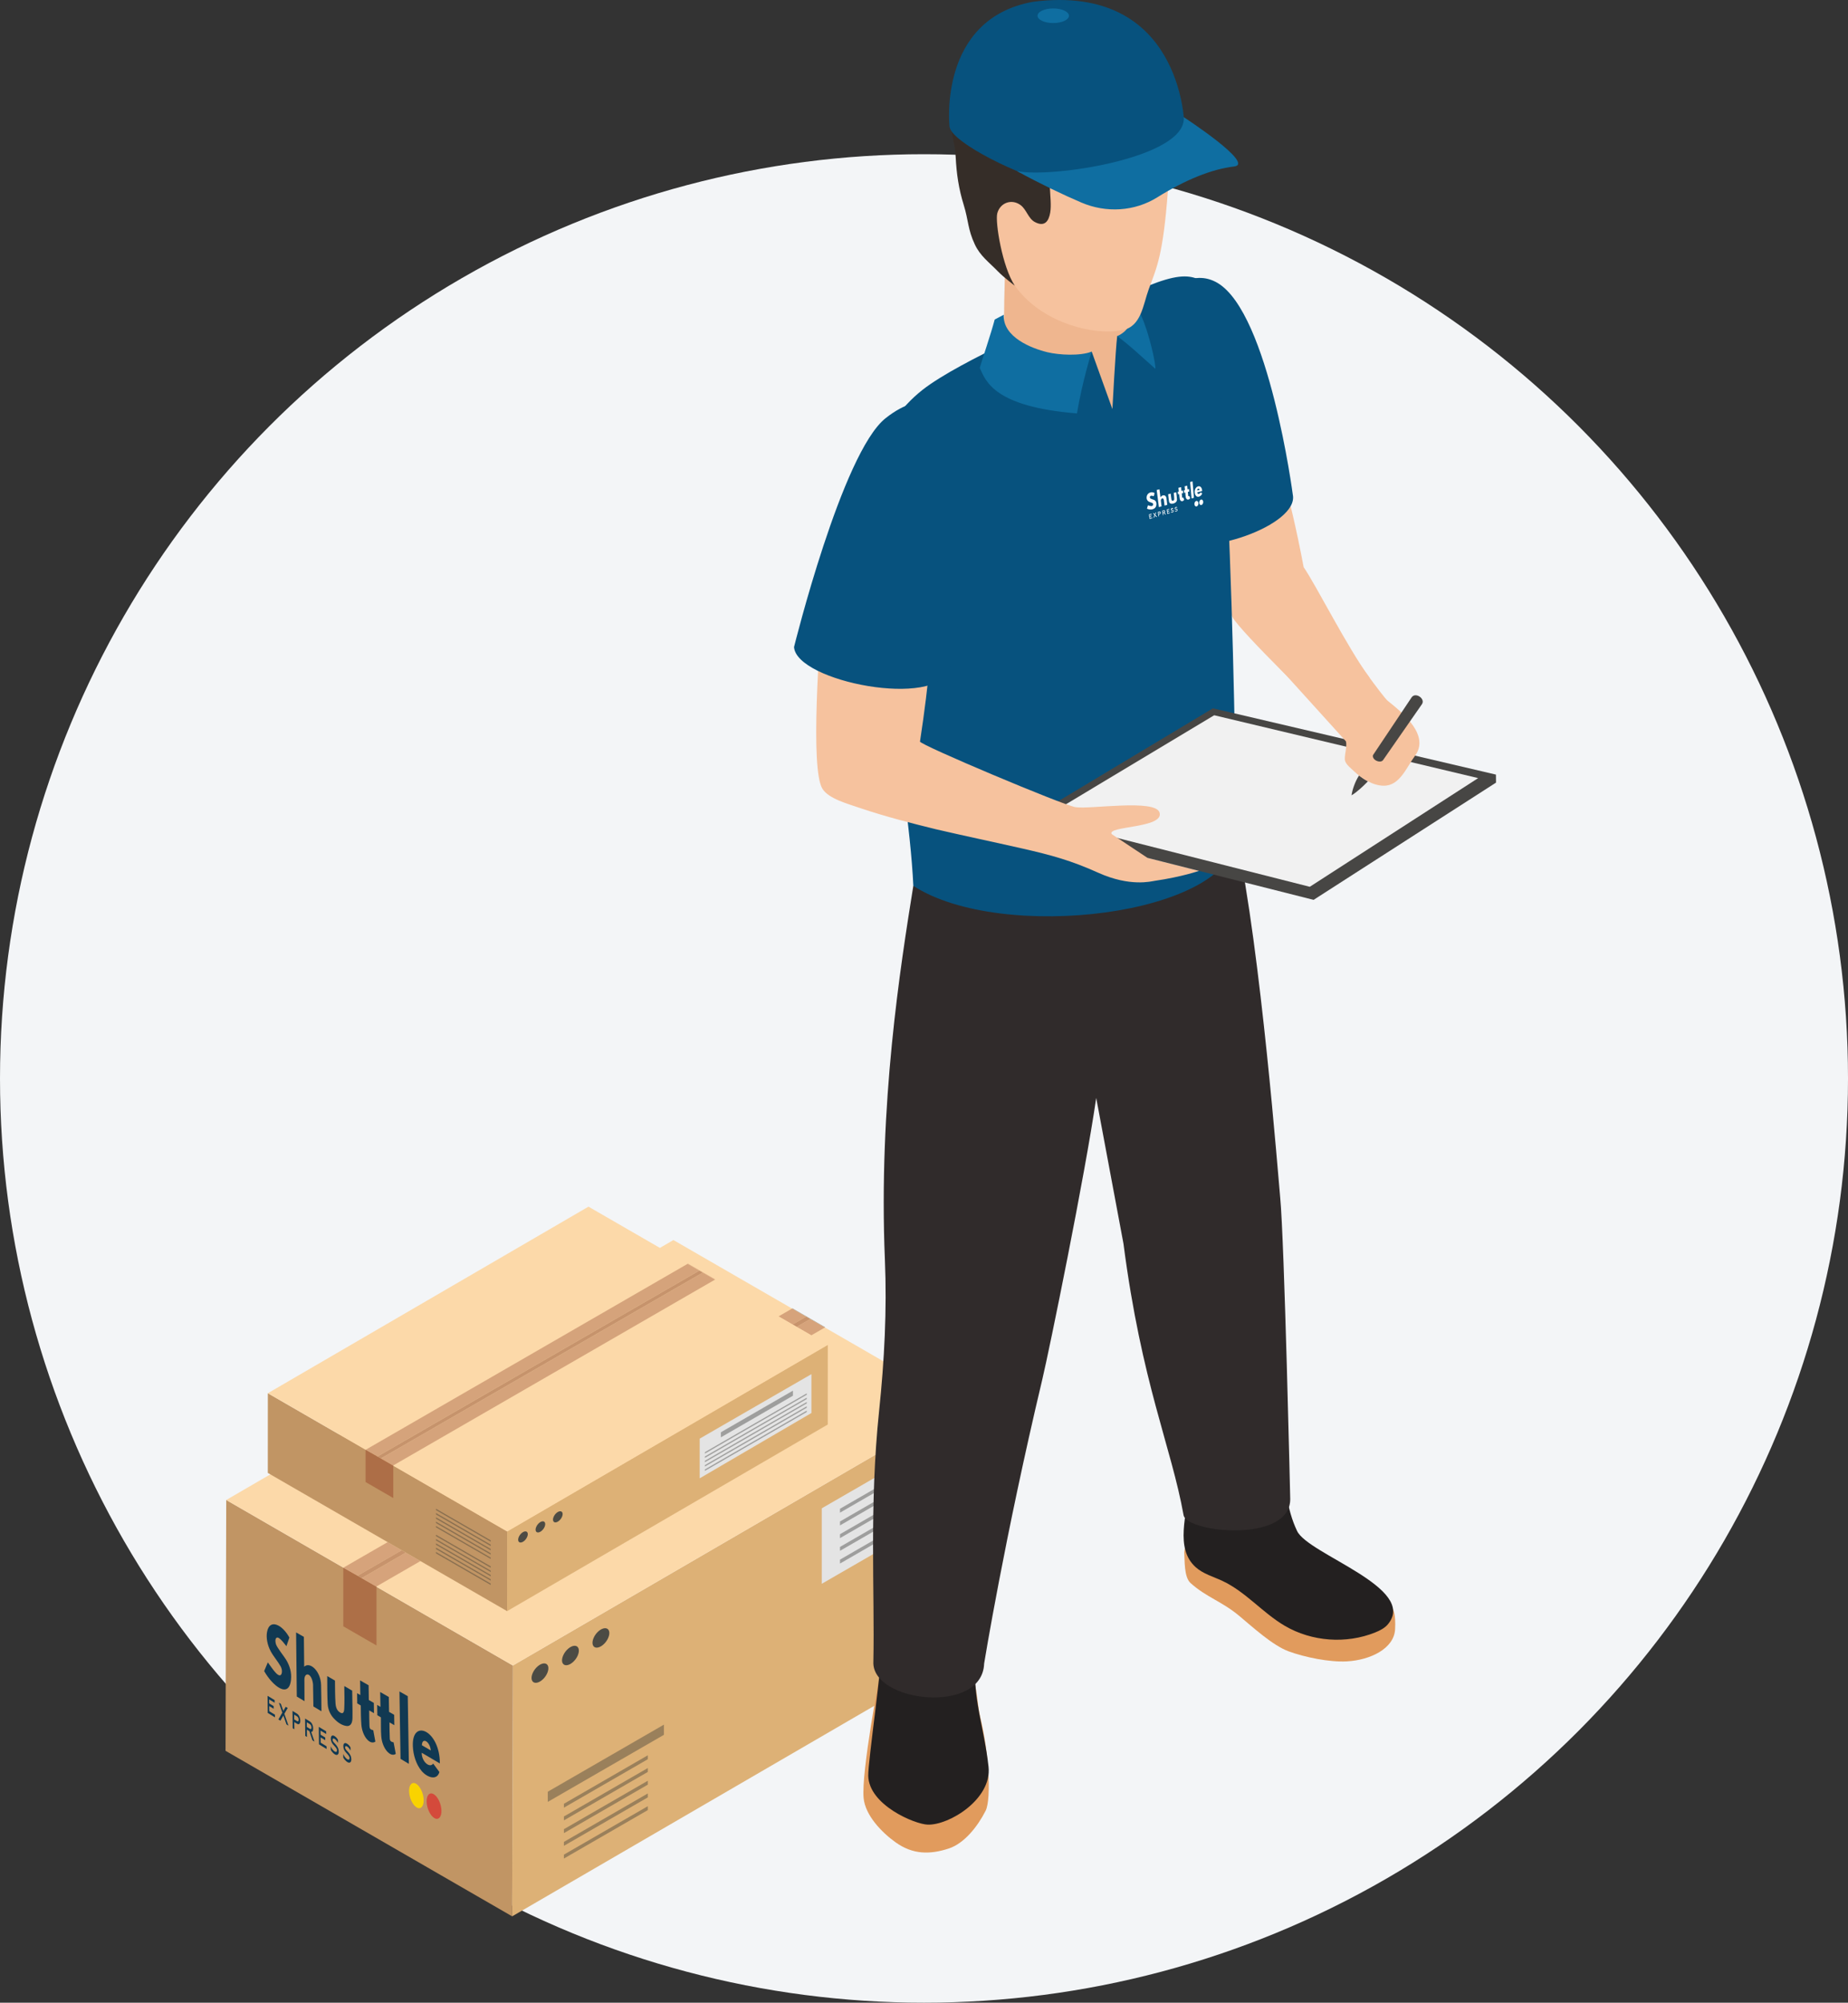 <?xml version="1.0" encoding="UTF-8"?> <!-- Creator: CorelDRAW 2020 (64-Bit) --> <svg xmlns="http://www.w3.org/2000/svg" xmlns:xlink="http://www.w3.org/1999/xlink" xmlns:xodm="http://www.corel.com/coreldraw/odm/2003" xml:space="preserve" width="59.078mm" height="64.007mm" style="shape-rendering:geometricPrecision; text-rendering:geometricPrecision; image-rendering:optimizeQuality; fill-rule:evenodd; clip-rule:evenodd" viewBox="0 0 2667.25 2889.78"><rect x="0" y="0" width="2667.25" height="2889.78" fill="#333333" stroke="none"/> <defs> <style type="text/css"> <![CDATA[ .fil39 {fill:#FEFEFE} .fil36 {fill:#113952} .fil37 {fill:#D44A3B} .fil0 {fill:#F3F5F7} .fil38 {fill:#F9D300} .fil29 {fill:#07527E;fill-rule:nonzero} .fil34 {fill:#0F6EA1;fill-rule:nonzero} .fil1 {fill:#197094;fill-rule:nonzero} .fil2 {fill:#227599;fill-rule:nonzero} .fil27 {fill:#232020;fill-rule:nonzero} .fil30 {fill:#302B2B;fill-rule:nonzero} .fil35 {fill:#352D28;fill-rule:nonzero} .fil31 {fill:#474644;fill-rule:nonzero} .fil19 {fill:#4C4B44;fill-rule:nonzero} .fil25 {fill:#896F50;fill-rule:nonzero} .fil9 {fill:#8A8271;fill-rule:nonzero} .fil7 {fill:#959081;fill-rule:nonzero} .fil12 {fill:#9A805B;fill-rule:nonzero} .fil13 {fill:#9E9E9D;fill-rule:nonzero} .fil17 {fill:#A1643F;fill-rule:nonzero} .fil14 {fill:#AB7346;fill-rule:nonzero} .fil23 {fill:#AD6E47;fill-rule:nonzero} .fil15 {fill:#AD6F47;fill-rule:nonzero} .fil24 {fill:#AF724C;fill-rule:nonzero} .fil18 {fill:#B0724C;fill-rule:nonzero} .fil16 {fill:#BD7E56;fill-rule:nonzero} .fil4 {fill:#C19564;fill-rule:nonzero} .fil20 {fill:#C38E66;fill-rule:nonzero} .fil6 {fill:#C48F66;fill-rule:nonzero} .fil22 {fill:#C6936C;fill-rule:nonzero} .fil10 {fill:#C7936C;fill-rule:nonzero} .fil21 {fill:#D5A37B;fill-rule:nonzero} .fil8 {fill:#D6A37B;fill-rule:nonzero} .fil3 {fill:#DDB176;fill-rule:nonzero} .fil26 {fill:#E19B5D;fill-rule:nonzero} .fil11 {fill:#E4E4E4;fill-rule:nonzero} .fil33 {fill:#EFB68F;fill-rule:nonzero} .fil32 {fill:#F1F1F1;fill-rule:nonzero} .fil28 {fill:#F6C29E;fill-rule:nonzero} .fil5 {fill:#FCD9A9;fill-rule:nonzero} ]]> </style> </defs> <g id="Слой_x0020_1">  <circle class="fil0" cx="1333.63" cy="1556.15" r="1333.63"></circle> <path class="fil1" d="M1384.71 2352.95l0.03 -12.48 10.47 6.05c-3.46,2.11 -6.99,4.27 -10.5,6.42z"></path> <path class="fil2" d="M1979.99 2287.72c0.13,-0.94 0.31,-2.12 0.46,-3.07 0.78,0.5 1.56,0.94 2.35,1.44l-2.81 1.63z"></path> <polygon class="fil3" points="1385.63,2028.16 1384.6,2390.09 739.19,2765.17 740.22,2403.24 "></polygon> <polygon class="fil4" points="740.22,2403.24 739.19,2765.17 325.52,2526.33 326.54,2164.41 "></polygon> <polygon class="fil5" points="1385.63,2028.16 740.22,2403.24 326.54,2164.41 971.94,1789.33 "></polygon> <path class="fil6" d="M543.4 2374.32l-47.92 -27.64 0 -84.48 0 84.48 47.92 27.64 0 0zm-31.94 -103.16l-15.96 -8.96 0.19 -0.15 15.77 9.11z"></path> <polygon class="fil7" points="1190.52,1915.51 1169.41,1903.34 1169.41,1903.34 1168.44,1902.77 1143.21,1888.21 1143.78,1887.91 1191.09,1915.22 "></polygon> <path class="fil8" d="M543.4 2289.16l0 0 -21.37 -12.03 63.67 -36.79 21.13 12.21 -63.42 36.61zm-27.35 -15.43l-4.59 -2.57 -15.77 -9.11 63.81 -36.83 20.29 11.72 -63.74 36.8zm654.92 -346.91l-21.12 -12.22 19.56 -11.26 21.12 12.18 -19.55 11.31zm-27.02 -15.62l-20.29 -11.68 19.55 -11.31 25.23 14.56 -4.95 -2.83 -19.54 11.27z"></path> <polygon class="fil9" points="1169.41,1903.34 1168.44,1902.77 "></polygon> <path class="fil10" d="M522.03 2277.13l-5.98 -3.4 63.74 -36.8 5.91 3.41 -63.67 36.79zm627.82 -362.53l-5.9 -3.4 19.54 -11.27 4.95 2.83 0.97 0.57 -19.56 11.26z"></path> <polygon class="fil11" points="1357.34,2186.46 1186.05,2285.34 1186.05,2176.44 1357.34,2077.55 "></polygon> <path class="fil12" d="M813.89 2681.79l0 -5.64 121.13 -69.92 0 5.64 -121.13 69.92zm0 -18.34l0 -5.67 121.13 -69.92 0 5.67 -121.13 69.92zm0 -18.34l0 -5.67 121.13 -69.92 0 5.64 -121.13 69.95zm0 -18.38l0 -5.63 121.13 -69.92 0 5.64 -121.13 69.91zm0 -18.33l0 -5.64 121.13 -69.97 0 5.68 -121.13 69.92zm-23.25 -8.36l0 -14.71 167.62 -96.77 0 14.7 -167.62 96.77z"></path> <path class="fil13" d="M1212.37 2256.14l0 -5.67 121.14 -69.92 0 5.64 -121.14 69.95zm0 -18.37l0 -5.64 121.14 -69.92 0 5.64 -121.14 69.92zm0 -18.34l0 -5.64 121.14 -69.95 0 5.67 -121.14 69.92zm0 -18.34l0 -5.67 121.14 -69.92 0 5.63 -121.14 69.97zm0 -18.38l0 -5.63 121.14 -69.92 0 5.63 -121.14 69.92z"></path> <polygon class="fil14" points="495.48,2262.2 495.48,2262.16 495.5,2262.2 "></polygon> <polygon class="fil15" points="543.4,2374.32 495.48,2346.68 495.48,2262.2 511.46,2271.16 515.98,2273.77 515.98,2273.77 521.89,2277.21 543.4,2289.61 "></polygon> <path class="fil16" d="M543.4 2289.61l-21.51 -12.43 0.14 -0.04 21.37 12.03 0 0.45zm-27.42 -15.84l-4.52 -2.61 4.59 2.57 -0.06 0.03z"></path> <polygon class="fil17" points="521.89,2277.21 515.98,2273.77 521.89,2277.17 "></polygon> <polygon class="fil18" points="521.89,2277.17 515.98,2273.77 516.05,2273.73 522.03,2277.13 521.89,2277.21 "></polygon> <path class="fil19" d="M789.88 2414.21c-3.36,7.76 -10.81,14.03 -16.61,14.03 -5.82,0 -7.82,-6.27 -4.47,-14.03 3.38,-7.75 10.8,-14.02 16.62,-14.02 5.82,0 7.82,6.27 4.45,14.02z"></path> <path class="fil19" d="M833.86 2388.83c-3.35,7.75 -10.79,14.03 -16.61,14.03 -5.82,0 -7.82,-6.28 -4.45,-14.03 3.35,-7.78 10.8,-14.06 16.62,-14.06 5.8,0 7.79,6.28 4.44,14.06z"></path> <path class="fil19" d="M877.83 2363.43c-3.35,7.75 -10.8,14.06 -16.6,14.06 -5.82,0 -7.82,-6.32 -4.46,-14.06 3.37,-7.76 10.79,-14.03 16.61,-14.03 5.82,0 7.82,6.27 4.45,14.03z"></path> <polygon class="fil3" points="1194.77,1940.54 1194.7,2055.53 731.91,2324.78 731.98,2209.78 "></polygon> <polygon class="fil4" points="731.98,2209.78 731.91,2324.78 386.53,2125.35 386.58,2010.36 "></polygon> <polygon class="fil5" points="1194.77,1940.54 731.98,2209.78 386.58,2010.36 849.35,1741.15 "></polygon> <polygon class="fil20" points="540.96,2099.49 527.63,2091.99 527.82,2091.92 "></polygon> <polygon class="fil21" points="1031.86,1846.51 1014.23,1836.33 1014.23,1836.33 1009.3,1833.46 992.36,1823.71 992.83,1823.43 1032.34,1846.23 "></polygon> <path class="fil21" d="M567.64 2114.53l-17.86 -10.06 464.46 -268.14 17.63 10.17 -464.22 268.03zm-22.84 -12.86l-3.84 -2.19 -13.14 -7.57 464.54 -268.21 16.93 9.75 -464.5 268.21z"></path> <polygon class="fil22" points="1014.23,1836.33 1009.3,1833.46 1009.3,1833.46 "></polygon> <polygon class="fil22" points="549.78,2104.47 544.79,2101.67 1009.3,1833.46 1014.23,1836.33 "></polygon> <polygon class="fil14" points="527.63,2091.99 527.63,2091.99 527.63,2091.99 "></polygon> <polygon class="fil23" points="567.64,2161.61 527.63,2138.5 527.63,2091.99 540.96,2099.49 544.74,2101.67 544.74,2101.67 547.01,2103 567.64,2114.91 "></polygon> <path class="fil16" d="M567.64 2114.91l-20.63 -11.91 2.67 1.51 0.1 -0.04 17.86 10.06 0 0.37zm-22.89 -13.24l-3.79 -2.19 3.84 2.19 -0.05 0z"></path> <polygon class="fil24" points="549.67,2104.51 547.01,2103 544.74,2101.67 544.79,2101.67 549.78,2104.47 "></polygon> <path class="fil19" d="M760.85 2217.73c-1.93,4.46 -6.17,8.05 -9.51,8.05 -3.32,0 -4.45,-3.59 -2.54,-8.05 1.93,-4.43 6.16,-8.02 9.51,-8.02 3.32,0 4.46,3.59 2.54,8.02z"></path> <path class="fil19" d="M785.99 2203.24c-1.92,4.43 -6.18,8.02 -9.5,8.02 -3.32,0 -4.46,-3.59 -2.54,-8.02 1.92,-4.46 6.16,-8.06 9.49,-8.06 3.32,0 4.46,3.6 2.54,8.06z"></path> <path class="fil19" d="M811.13 2188.72c-1.93,4.43 -6.19,8.02 -9.51,8.02 -3.32,0 -4.46,-3.59 -2.55,-8.02 1.92,-4.42 6.17,-8.05 9.51,-8.05 3.33,0 4.47,3.63 2.55,8.05z"></path> <polygon class="fil11" points="1171.14,2038.9 1009.9,2133.13 1009.9,2075.88 1171.14,1982.82 "></polygon> <path class="fil13" d="M1017.38 2122.36l0 -2 147 -84.89 0 2 -147 84.9zm0 -6.23l0 -2 147 -84.9 0 2 -147 84.9zm0 -6.24l0 -2 147 -84.86 0 1.96 -147 84.9zm0 -6.24l0 -2 147 -84.86 0 1.97 -147 84.9zm0 -6.24l0 -2 147 -84.86 0 1.97 -147 84.9zm23.06 -23.41l0 -7.3 104.04 -60.05 0 7.3 -104.04 60.05z"></path> <path class="fil25" d="M708.26 2287.03l-79.04 -45.64 0 -2 79.04 45.64 0 2zm0 -6.23l-79.04 -45.6 0 -2 79.04 45.64 0 1.96zm0 -6.2l-79.04 -45.64 0 -2 79.04 45.64 0 2zm0 -6.23l-79.04 -45.64 0 -1.97 79.04 45.64 0 1.97zm0 -6.21l-79.04 -45.64 0 -2 79.04 45.64 0 2zm0 -12.67l-79.04 -45.64 0 -1.96 79.04 45.64 0 1.96zm0 -6.2l-79.04 -45.64 0 -2 79.04 45.64 0 2zm0 -6.24l-79.04 -45.64 0 -1.97 79.04 45.64 0 1.97zm0 -6.2l-79.04 -45.64 0 -2 79.04 45.64 0 2zm0 -6.24l-79.04 -45.64 0 -1.96 79.04 45.6 0 2z"></path> <path class="fil26" d="M1711.33 2224.53c0,0 -1.12,10.29 -2.09,14.75 0.79,11.91 -0.54,36.38 9.16,45.03 23.25,20.81 44.59,25.95 70.5,47.57 18.56,15.44 47.85,42.44 71.03,50.94 23.38,8.58 59.15,15.93 84.37,14.45 33.11,-1.89 67.81,-18.11 69.27,-46.4 1.1,-21.21 -2.54,-29.19 -4.5,-30.62 -16.93,-12.37 -97.56,-25.19 -132.55,-42.62 -37.05,-18.49 -74.55,-35.74 -110.17,-55.59 -15.95,-8.92 -61,-31.19 -55,2.5z"></path> <path class="fil26" d="M1415.17 2479.52c-7.21,-28.7 -2.64,-63.71 -27.82,-83.61 -20.36,-16.11 -104.51,-35.32 -114.88,8.02 -2.68,11.16 -29.5,153.19 -26.01,190.51 2.34,25 26.1,49.61 46.03,63.87 24.94,17.82 49.49,17.96 76.89,9 22.33,-7.3 41.65,-31.77 53.11,-54.34 9.03,-17.77 3.77,-89.46 -7.32,-133.44z"></path> <path class="fil27" d="M1725.66 2261.29c-30.29,-27.26 -12.51,-75.97 -8.98,-116.58 1.94,-22.28 -1.73,-44.4 -6.5,-66.36l138.36 -17.17c1.06,14.45 2.23,28.89 3.17,43.3 2.35,35.7 4.95,72.42 20.42,104.72 16.2,33.81 174.13,81.79 131.3,134.27 -4.72,5.79 -11.64,9.26 -18.56,12.06 -41.9,16.91 -91.55,13.28 -130.54,-9.56 -31.98,-18.76 -56.46,-49.13 -90.05,-64.82 -13.17,-6.17 -27.83,-10.1 -38.62,-19.85z"></path> <path class="fil27" d="M1273.07 2367.59c-0.19,-6.96 -6.81,-84.3 -6.09,-84.33l139.19 -7.79c9.61,-0.53 3.51,105.42 2.5,114.08 -6.7,57.93 11.98,102.44 18.12,160.04 4.93,46.16 -56.46,84.21 -87.77,83.27 -18.74,-0.57 -84.89,-28.24 -85.87,-70.45 -0.47,-20.57 20.76,-164.39 19.92,-194.82z"></path> <path class="fil28" d="M1976.65 977.79c-31.63,-42.95 -76.87,-132.87 -95.06,-159.42 -40.82,-216.9 -97.11,-322.49 -133.98,-351.03 -13.47,-9.87 -28.19,-17.97 -43.65,-24.05 -3.77,20.91 -9.26,41.22 -17.99,60.24 13.61,41.74 19.67,85.57 15.99,127.74 65.78,109.23 65.93,240.04 77,259.44 12.65,22.11 128.54,134.05 128.54,134.05l69.14 -46.97z"></path> <path class="fil29" d="M1865.93 713.84c9.07,43.78 -130.77,92.72 -178.61,65.19 0,0 -53.02,-224.05 -29.37,-300.58 21.38,-69.2 65.45,-90.22 99.31,-70.22 74.28,43.94 108.67,305.61 108.67,305.61z"></path> <path class="fil30" d="M1784.77 1209.06c-34.57,29.75 -424.05,57.14 -466.56,69.2 -18.65,116.28 -50.39,315.3 -41.03,539.35 3.05,72.8 -0.76,145.74 -8.34,218.19 -14.29,136.28 -6.22,262.05 -8.28,361.92 -2.95,58.58 157.28,77.34 159.86,2.72 0,0 29.17,-179.85 83.95,-409.98 10.1,-42.43 61.36,-292.91 77.81,-406.2l39.34 210.29c26.25,201.97 68.97,292.64 86.76,391.79 4.56,25.34 154.01,40.69 153.93,-23.22 0,0 -8.44,-372.63 -14.49,-435.25 -2.74,-28.21 -27.76,-354.66 -62.94,-518.81z"></path> <path class="fil29" d="M1331.09 562.85c28.01,-22.12 82.68,-49.92 119.38,-67.39l206.3 -82.92c37.96,-15.2 57.1,-16.71 73.09,-9.46 48.52,22.05 53.49,768.73 54.92,805.98 -10.09,112.12 -339.53,151.63 -466.56,69.2 -7.53,-162.19 -73.67,-482.4 -75.32,-501.31 -6.47,-73.78 24.8,-164 88.2,-214.1z"></path> <polygon class="fil31" points="2159.11,1117.7 1750.66,1022.07 1478.63,1185.32 1490.9,1196.02 1895.93,1298.46 2159.23,1129.27 "></polygon> <polygon class="fil32" points="1752.48,1032.09 1503.49,1181.49 1890.43,1279.59 2133.47,1122.77 "></polygon> <path class="fil31" d="M1974.38 1127.38c-6.96,7.11 -15.42,15.27 -23.63,20.23 0.98,-8.35 5.6,-20.94 10.83,-28.66 4,3.14 8.22,6.09 12.8,8.44z"></path> <path class="fil33" d="M1445.24 330.1c-0.05,1.48 166.86,3.68 169.35,19.26 2.47,15.17 6.28,34.15 6.99,49.5 1.12,23.59 7.97,57.29 17.92,79.23 -7.18,3.32 -27.05,6.95 -27.05,6.95 -2.42,19.85 -6.9,105.24 -6.9,105.24l-29.86 -82.89c0,0 -70.05,39.7 -90.87,33.17 -14.81,-4.65 -31,-9.87 -34.55,-26.89 -0.96,-4.69 -1.55,-9.61 -1.85,-14.63 -1.04,-16.71 0.88,-34.75 0.88,-50.64 0.03,-38.38 4.13,-80.47 -4.06,-118.29z"></path> <path class="fil28" d="M1203.84 815.26c9.69,-5.07 19.46,-10.66 29.23,-16.63 37.23,-20.5 76.39,-40.61 109.48,-64.63 8.88,48.44 11.92,162.18 -14.7,336.01 -0.7,4.58 206.6,91.85 224.37,94.69 21.01,3.37 115.46,-12.18 121.41,7.82 6.82,22.84 -77.33,19.13 -68.98,31.13l51.43 34.14 74.44 18.83c0,0 -24.53,8.66 -63.93,14.38 -4.89,0.68 -35.48,9.04 -81.48,-11.68 -38.94,-17.54 -67.41,-25.41 -110.03,-35.06 -41.4,-9.38 -82.91,-18.07 -123.73,-27.56 -37.07,-9.12 -73.86,-18.53 -108.89,-30.37 -17.53,-6.16 -47.17,-13.54 -55.88,-28.93 -16.41,-29.8 -5.9,-194.32 4.91,-318.43 4.04,-0.49 8.18,-1.52 12.36,-3.71z"></path> <path class="fil29" d="M1370.16 964.86c-17.07,58.49 -220.76,18.79 -224.12,-31.2 0,0 69.3,-280.36 132.07,-330.16 56.71,-45.03 97.1,-19.09 113.72,16.56 36.49,78.24 -21.67,344.8 -21.67,344.8z"></path> <path class="fil34" d="M1625.35 429.03c0,0 6.13,25.07 6.93,29.2 1.34,6.65 -4.11,19.86 -19.83,26.81 17.63,12.85 36.47,30.75 55.05,47.11 1.22,-5.02 -8.85,-51.8 -20.46,-76.68 -6.61,-14.18 -21.65,-26.17 -21.69,-26.43z"></path> <path class="fil34" d="M1575.69 507.38c0,0 -13.52,42.35 -21.28,89.16 -119.42,-9.63 -131.65,-46.32 -140.32,-65.76 4.26,-14.33 16.07,-48.94 21.58,-69.69l13.02 -6.93c-1.54,32.33 40.12,48.56 63.21,54.11 16.96,4.05 47.09,5.64 63.8,-0.9z"></path> <path class="fil28" d="M1658.07 417.15c-8.36,22.66 -10.72,53.81 -37.78,59.18 -42.78,8.55 -111.99,-10.85 -149.24,-55.97 -40.39,-48.89 -61.61,-125.74 -37.03,-192.55 9.88,-26.81 60.81,-27.8 84.92,-46.93 17.34,-13.76 37.15,-22.65 56.62,-30.48 57.22,-23.07 103.9,-20.6 106.35,37.25 1.25,29.23 5.95,58.51 3.74,87.69 -7.01,92.69 -15.66,109.55 -27.57,141.8z"></path> <path class="fil35" d="M1595.12 42.3c42.82,9.94 75.13,38.19 87.84,57.92 28.16,43.76 21.35,92.87 0.37,117.42 0.01,-0.07 0.25,-30.21 -12.7,-31.8 -27.14,-3.32 -51.2,8.77 -74.81,20.3 -11.14,5.49 -20.8,9.27 -32.43,11.8 -11.07,2.42 -33.91,8.85 -41.2,18.76 -13.25,18 -2.95,49.27 -6.37,69.88 -2.09,12.52 -8.05,21.41 -22.34,13.73 -9.42,-5.07 -11.96,-18.16 -20.55,-24.43 -12.86,-9.38 -29.36,-3.41 -33.53,11.83 -3.4,12.48 7.38,77.97 25.25,104.48 0,0 -15.17,-11.19 -24.51,-20.76 -13.09,-13.45 -25.3,-21.93 -33.21,-38.8 -10.26,-21.86 -8.93,-34.07 -16,-56.98 -7.26,-23.53 -10.33,-44.7 -11.58,-68.83 -0.98,-18.86 -3.96,-22.12 -6.11,-40.84 -3.49,-30.37 3.1,-55.05 20.76,-79.82 11.17,-15.69 25.6,-29.04 42.01,-39.11 8.58,-5.25 17.93,-8.35 26.76,-13 7.62,-3.97 12.85,-9.15 21.43,-11.72 34.82,-10.55 75.84,-8.2 110.91,-0.03z"></path> <path class="fil29" d="M1516.46 262.91c44.8,7.75 180.53,-24.05 192.72,-85.54 0,0 -4.52,-202.01 -217.89,-174.86 -138.07,24.7 -120.83,180.04 -120.83,180.04 2.6,23.86 107.56,73.74 146,80.36z"></path> <path class="fil34" d="M1781.27 240.22c-32.6,3.86 -70.31,19.21 -111,44.55 -32.82,20.45 -73.71,22.75 -109.27,7.6 -26.96,-11.5 -59.49,-27.08 -93.37,-45.54 49.79,10.64 246.2,-19.24 240.81,-77.85 0,0 103.77,67.6 72.84,71.24z"></path> <path class="fil34" d="M1542.82 22.75c0,5.78 -10.15,10.51 -22.66,10.51 -12.52,0 -22.65,-4.73 -22.65,-10.51 0,-5.83 10.13,-10.56 22.65,-10.56 12.51,0 22.66,4.73 22.66,10.56z"></path> <path class="fil28" d="M2003.04 1011.33c-6.65,-5.3 -48.82,-64.01 -83.97,-113.93 -28.02,20.49 -44.85,45.53 -73.89,64.62l97.31 107.51c2.42,7.86 -2.98,21.74 -1.09,28.4 1.58,5.59 8.85,11.04 13,15.01 11.18,10.66 27.43,20.84 43.02,20.8 23.16,0 32.79,-26.93 44.72,-42.92 21.94,-29.43 -16.42,-61.38 -39.09,-79.5z"></path> <path class="fil31" d="M2051.98 1016.59l-55.59 79.93c-3.58,5.71 -16.67,0.19 -14.73,-6.92l55.74 -83.31c5.62,-8.32 20.84,2.27 14.58,10.29z"></path> <g id="_1443267024"> <path class="fil36" d="M388.5 2452.23c0.02,1.92 0.04,3.83 0.06,5.74 2.12,1.28 4.29,2.6 6.43,3.9 0.01,1.27 0.03,2.57 0.04,3.82 -2.14,-1.3 -4.32,-2.61 -6.43,-3.91 0.02,2.49 0.05,4.96 0.07,7.45 2.7,1.65 5.42,3.3 8.16,4.98 0.01,1.29 0.03,2.55 0.04,3.83 -3.5,-2.15 -7.02,-4.3 -10.48,-6.42 -0.07,-8.23 -0.16,-16.44 -0.23,-24.65 3.35,2.04 6.76,4.1 10.19,6.17 0.01,1.27 0.02,2.56 0.04,3.83 -2.63,-1.59 -5.26,-3.18 -7.87,-4.76 0,0.02 0,0.02 0,0.02zm20.47 23.21c-1.45,2.45 -2.87,4.92 -4.26,7.41 -0.98,-0.59 -1.92,-1.18 -2.9,-1.76 1.87,-3.29 3.78,-6.57 5.67,-9.85 -1.65,-4.79 -3.33,-9.58 -4.99,-14.38 0.92,0.56 1.88,1.14 2.86,1.72 1.18,3.39 2.38,6.8 3.58,10.19 1.15,-1.95 2.29,-3.94 3.45,-5.92 0.94,0.56 1.88,1.13 2.83,1.71 -1.59,2.81 -3.21,5.62 -4.8,8.42 1.99,5.66 3.97,11.33 5.96,17.02 -0.97,-0.6 -1.94,-1.2 -2.91,-1.79 -1.5,-4.28 -3.02,-8.54 -4.47,-12.77 0,0 0,0 0,0zm15.79 9.48c0.04,3.43 0.08,6.86 0.11,10.29 -0.81,-0.51 -1.64,-1 -2.42,-1.49 -0.09,-8.33 -0.19,-16.63 -0.27,-24.94 2.09,1.26 4.19,2.53 6.28,3.8 1.27,0.79 2.56,2.07 3.55,4.12 0.96,1.98 1.39,4.05 1.42,6.15 0.02,2.1 -0.37,3.72 -1.3,4.56 -0.98,0.87 -2.22,0.65 -3.49,-0.15 -1.31,-0.79 -2.58,-1.58 -3.86,-2.34 0,0 0,0 0,0zm18.16 10.87c0.04,3.51 0.08,7.03 0.12,10.57 -0.81,-0.51 -1.61,-1 -2.42,-1.5 -0.1,-8.37 -0.2,-16.73 -0.29,-25.08 2.22,1.35 4.47,2.71 6.71,4.07 1.27,0.77 2.53,2.02 3.54,4.05 0,0.02 0,0.02 0.03,0.04 0.93,1.95 1.37,3.99 1.4,6.09 0.02,1.76 -0.24,3.22 -0.92,4.16 -0.55,0.68 -1.21,0.93 -1.96,0.86 1.57,4.64 3.17,9.3 4.79,13.97 -1,-0.61 -2,-1.22 -2.94,-1.81 -1.56,-4.45 -3.03,-8.86 -4.53,-13.27 -1.17,-0.72 -2.37,-1.44 -3.52,-2.14 0,0 0,0 0,0zm19.72 1.39c0.03,1.97 0.05,3.94 0.07,5.89 2.19,1.35 4.44,2.71 6.69,4.08 0.02,1.31 0.04,2.61 0.05,3.91 -2.25,-1.37 -4.5,-2.74 -6.7,-4.09 0.03,2.55 0.06,5.07 0.09,7.63 2.81,1.72 5.62,3.44 8.46,5.19 0.02,1.32 0.04,2.61 0.05,3.93 -3.65,-2.26 -7.31,-4.49 -10.94,-6.72 -0.1,-8.42 -0.21,-16.83 -0.31,-25.24 3.55,2.13 7.07,4.27 10.64,6.43 0.02,1.31 0.04,2.61 0.06,3.93 -2.76,-1.67 -5.47,-3.31 -8.18,-4.95 0,0 0,0 0,0zm20.89 23.11c-0.12,-0.16 -0.28,-0.32 -0.41,-0.51 -0.15,-0.13 -0.3,-0.29 -0.43,-0.44 -0.34,-0.37 -0.7,-0.74 -1,-1.11 -0.18,-0.19 -0.37,-0.38 -0.55,-0.59 -0.44,-0.51 -0.9,-1.09 -1.28,-1.65 -0.03,-0.02 -0.03,-0.02 -0.03,-0.03 0,0 0,0 0,-0.02 -0.44,-0.6 -0.88,-1.28 -1.2,-2.06 -0.02,-0.01 -0.02,-0.03 -0.02,-0.04 -0.71,-1.65 -1.09,-3.35 -1.11,-5.02 -0.03,-2.1 0.49,-3.49 1.44,-4.17 1.11,-0.8 2.53,-0.37 3.91,0.47 1.66,1 3.28,2.58 4.73,4.97 0.07,0.13 0.15,0.27 0.22,0.38 0.03,1.53 0.05,3.03 0.07,4.54 -0.26,-0.43 -0.51,-0.85 -0.78,-1.27 -1.3,-2.09 -2.66,-3.69 -4.17,-4.61 -0.74,-0.44 -1.63,-0.79 -2.23,-0.42 -0.43,0.26 -0.66,0.79 -0.64,1.69 0,0.03 0,0.06 0,0.08 -0.03,0.01 -0.03,0.03 -0.03,0.04 -0.04,0.76 0.41,1.72 0.74,2.34 0,0.01 0,0.03 0.03,0.05 0,0.01 0,0.03 0.03,0.04 0.07,0.19 0.38,0.54 0.51,0.68 0.23,0.29 0.43,0.57 0.66,0.84 0.28,0.31 0.57,0.61 0.87,0.91 0.29,0.31 0.57,0.61 0.85,0.93 0.49,0.56 0.96,1.07 1.44,1.62 0,0.02 0,0.02 0.03,0.04 0.41,0.52 0.87,1.13 1.28,1.73 0.47,0.65 0.88,1.37 1.22,2.17 0.86,1.73 1.21,3.57 1.21,5.39 0.03,2.4 -0.51,3.97 -1.68,4.63 -1.16,0.73 -2.53,0.43 -3.99,-0.47 -1.05,-0.64 -2.1,-1.53 -3.07,-2.63 -0.9,-0.93 -1.78,-2.09 -2.53,-3.47 -0.08,-0.11 -0.16,-0.25 -0.21,-0.37 -0.02,-1.67 -0.04,-3.34 -0.04,-5.01 0.26,0.56 0.55,1.11 0.84,1.67 0.6,1.22 1.32,2.28 2.04,3.2 0.93,1.08 1.86,1.95 2.83,2.54 0.84,0.53 1.75,0.83 2.46,0.47 0.56,-0.32 0.84,-0.95 0.84,-2.06 0,-0.02 0,-0.03 0,-0.05 0,-0.01 0,-0.03 0,-0.05 0.06,-1.09 -0.44,-2.13 -0.98,-2.99 -0.02,-0.02 -0.02,-0.03 -0.02,-0.05 -0.03,-0.01 -0.03,-0.03 -0.03,-0.05 -0.16,-0.35 -0.51,-0.77 -0.72,-1.01 -0.31,-0.34 -0.62,-0.71 -0.93,-1.07 -0.03,-0.01 -0.03,-0.01 -0.03,-0.03 -0.06,-0.06 -0.1,-0.12 -0.16,-0.18 0,0 0,0 0,0 0,0 0,0 0,0zm18.1 11.03c-0.16,-0.15 -0.29,-0.31 -0.44,-0.51 -0.13,-0.12 -0.28,-0.27 -0.44,-0.44 -0.33,-0.37 -0.67,-0.74 -1,-1.11 -0.15,-0.18 -0.36,-0.39 -0.52,-0.59 -0.46,-0.52 -0.9,-1.11 -1.34,-1.67 0,0 0,0 0,-0.02 -0.03,-0.02 -0.03,-0.02 -0.03,-0.03 -0.43,-0.61 -0.85,-1.27 -1.22,-2.08 0,0 0,-0.02 0,-0.03 -0.73,-1.67 -1.09,-3.37 -1.11,-5.05 -0.03,-2.12 0.46,-3.52 1.44,-4.2 1.09,-0.8 2.55,-0.37 3.92,0.47 1.68,1.02 3.35,2.62 4.8,5.01 0.09,0.13 0.16,0.28 0.23,0.4 0.02,1.53 0.05,3.05 0.07,4.55 -0.27,-0.42 -0.52,-0.85 -0.78,-1.27 -1.29,-2.09 -2.7,-3.72 -4.21,-4.63 -0.74,-0.45 -1.64,-0.81 -2.24,-0.43 -0.45,0.25 -0.7,0.79 -0.69,1.69 0,0.03 0,0.05 0,0.07 0,0.03 0,0.05 0,0.06 -0.06,0.75 0.41,1.72 0.77,2.36 0,0.01 0,0.03 0.03,0.04 0,0.02 0,0.04 0,0.04 0.1,0.2 0.41,0.56 0.51,0.69 0.23,0.29 0.44,0.57 0.66,0.85 0.28,0.3 0.57,0.6 0.88,0.92 0.28,0.3 0.56,0.61 0.87,0.93 0.49,0.56 0.98,1.09 1.46,1.65 0,0.02 0,0.02 0,0.02 0.47,0.54 0.91,1.14 1.32,1.75 0.47,0.65 0.91,1.39 1.28,2.2 0.83,1.73 1.21,3.6 1.23,5.42 0.04,2.41 -0.55,3.97 -1.7,4.65 -1.21,0.7 -2.61,0.41 -4.07,-0.48 -1.07,-0.66 -2.09,-1.54 -3.13,-2.67 -0.9,-0.93 -1.8,-2.12 -2.56,-3.49 -0.08,-0.12 -0.13,-0.24 -0.18,-0.37 -0.03,-1.67 -0.05,-3.37 -0.08,-5.05 0.26,0.55 0.55,1.11 0.84,1.67 0.63,1.23 1.38,2.32 2.13,3.25 0.93,1.09 1.85,1.97 2.8,2.54 0.86,0.53 1.81,0.85 2.51,0.48 0.55,-0.32 0.87,-0.95 0.86,-2.05 0,-0.02 0,-0.04 0,-0.05 0,-0.02 0,-0.03 0,-0.05 0.05,-1.09 -0.44,-2.14 -1.01,-3.03 -0.02,-0.02 -0.02,-0.04 -0.02,-0.05 -0.03,-0.02 -0.03,-0.04 -0.03,-0.05 -0.19,-0.34 -0.51,-0.73 -0.72,-0.99 -0.34,-0.37 -0.65,-0.73 -0.96,-1.1 0,0 0,0 0,-0.02 -0.05,-0.06 -0.1,-0.12 -0.18,-0.2 0,0 0,0 0,0 0,0 0,0 0,0zm-76.99 -57.18c0.03,2.33 0.05,4.63 0.07,6.93 1.26,0.75 2.48,1.51 3.76,2.28 0.66,0.41 1.4,0.67 1.93,0.24 0,0 0,0 0,-0.01 0.45,-0.37 0.63,-1.12 0.61,-2.1 -0.01,-1.02 -0.17,-2.02 -0.64,-2.95 -0.54,-1.08 -1.31,-1.72 -1.98,-2.11 -1.27,-0.77 -2.5,-1.53 -3.75,-2.28 0,0 0,0 0,0 0,0 0,0 0,0zm18.16 11.03c0.03,2.27 0.05,4.51 0.08,6.75 1.38,0.84 2.78,1.69 4.19,2.55 0.67,0.4 1.41,0.66 1.91,0.25 0.45,-0.33 0.59,-1.12 0.58,-2.07 -0.01,-0.98 -0.19,-1.97 -0.65,-2.87 -0.54,-1.06 -1.26,-1.68 -1.92,-2.08 -1.4,-0.85 -2.81,-1.7 -4.19,-2.54z"></path> <path class="fil36" d="M386.55 2398.74c3.88,5.23 7.24,10.37 10.84,14.36 2,2.24 4.07,4.15 6.13,4.37 3.64,0.36 4.71,-7.29 1.58,-12.9 -4.23,-7.56 -10.09,-13.96 -14.29,-21.67 -5.05,-9.38 -6.88,-20.08 -5.4,-27.95 3.6,-19.95 22.1,-10.74 32.26,7.96 -1.4,4.07 -2.84,8.19 -4.29,12.46 -3.96,-4.8 -12.25,-16.63 -15.23,-11 -0.79,1.48 -0.95,4.08 0.05,7.81 1.34,4.95 11.35,17.17 14.72,22.7 5.44,8.93 8.1,18.56 7.09,28.67 -2.74,28.37 -26.83,9.01 -38.74,-12.27 1.83,-4.42 3.64,-8.66 5.28,-12.54 0,0 0,0 0,0 0,0 0,0 0,0 0,0 0,0 0,0z"></path> <path class="fil36" d="M427.38 2355.52c3.73,2.13 7.27,4.13 11.21,6.38 0.07,7.03 0.16,14.02 0.23,21.12 0.08,7.1 0.14,14.38 0.22,21.94 8.4,-7.89 23.87,6.55 24.38,26.4 0.19,6.3 0.26,12.57 0.34,18.84 0.07,6.29 0.1,12.63 0.18,19.08 -3.77,-2.26 -7.44,-4.45 -11.61,-6.92 -0.14,-10.58 -0.32,-21.14 -0.5,-31.73 -0.53,-6.43 -3.14,-12.52 -6.37,-14.07 -3.26,-1.56 -6.1,1.36 -6.12,6.89 0.05,10.4 0.09,20.8 0.15,31.24 -3.7,-2.21 -7.3,-4.37 -11.12,-6.67 -0.16,-15.3 -0.33,-30.68 -0.51,-46.07 -0.16,-15.38 -0.33,-30.84 -0.5,-46.44 0,0 0,0 0,0z"></path> <path class="fil36" d="M472.26 2418.47c3.47,2.01 7.16,4.17 11.21,6.53 0.13,10.56 0.05,22 0.78,32.81 0.44,6.56 2.55,10.65 6.19,12.98 3.81,2.43 6.01,1.35 6.39,-4.69 0.59,-10.23 0.23,-22.37 0.09,-33.22 3.91,2.27 7.63,4.44 11.38,6.61 0.08,6.63 0.23,13.33 0.35,20 0.11,6.67 0.21,13.35 0.07,19.85 -0.22,8.41 -3.66,11.83 -8.67,11.17 -6.24,-0.87 -12.5,-4.59 -18.68,-11.42 -4.73,-5.18 -8.05,-12.54 -8.46,-20.67 -0.34,-6.73 -0.47,-13.37 -0.53,-19.98 -0.05,-6.6 -0.04,-13.22 -0.1,-19.96 0,0 0,0 0,0z"></path> <path class="fil36" d="M621.79 2525.82c0,0 0,0 0,0 -1.26,-13.21 -12.54,-19.55 -12.87,-7.54 4.28,2.51 8.56,5.01 12.87,7.54zm13.04 18.74c-8.92,-5.26 -17.54,-10.34 -26.15,-15.43 -0.26,12.76 11.68,22.87 16.52,15.58 3.02,4.13 6,8.19 8.99,12.24 -3.64,13.04 -18,7.66 -25.71,-1.57 -8.3,-9.96 -12.02,-23.56 -12.59,-35.24 -1.97,-41.35 39.17,-23.34 38.94,24.41 0,0 0,0 0,0 0,0 0,0 0,0 0,0 0,0 0,0z"></path> <path class="fil36" d="M519.71 2424.71c4.42,2.54 8.11,4.65 12.31,7.07 0.1,7.08 0.21,13.91 0.32,21.26 2.64,1.53 4.83,2.8 7.2,4.17 0.08,5.11 0.14,9.67 0.22,14.84 -2.17,-1.26 -4.36,-2.54 -6.9,-4.02 0.12,8.01 0.03,15.34 0.42,22.9 0.21,3.69 1.51,4.85 5.43,5.68 1.02,5.47 2.07,10.98 3.06,16.44 -7.91,5.57 -18.9,-7.73 -20.23,-24.56 -0.71,-9.05 -0.7,-18.48 -0.83,-27.57 -1.73,-1.02 -3.41,-2 -5.1,-2.99 -0.06,-4.9 -0.13,-9.81 -0.19,-14.73 1.53,0.9 3.08,1.8 4.65,2.71 -0.1,-6.73 -0.25,-13.78 -0.36,-21.2 0,0 0,0 0,0 0,0 0,0 0,0z"></path> <path class="fil36" d="M548.7 2441.49c4.51,2.58 8.27,4.75 12.51,7.19 0.11,7.16 0.23,14.04 0.34,21.47 2.72,1.58 4.94,2.86 7.36,4.25 0.09,5.16 0.15,9.76 0.23,14.98 -2.22,-1.29 -4.43,-2.58 -7.01,-4.09 0.13,8.07 0.02,15.49 0.44,23.12 0.21,3.7 1.54,4.87 5.53,5.76 1.05,5.53 2.1,11.09 3.12,16.61 -8.03,5.57 -19.57,-8.16 -20.93,-25.15 -0.72,-9.14 -0.38,-18.41 -0.52,-27.58 -1.73,-1.02 -3.47,-2.03 -5.17,-3.03 -0.07,-4.95 -0.15,-9.92 -0.22,-14.88 1.55,0.91 3.16,1.83 4.74,2.75 -0.11,-6.77 -0.29,-13.91 -0.41,-21.42 0,0.01 0,0.01 0,0.01z"></path> <path class="fil36" d="M578.08 2537.95c4.01,2.39 8.01,4.79 12.04,7.19 -0.27,-16.31 -0.53,-32.61 -0.8,-48.88 -0.27,-16.24 -0.54,-32.52 -0.8,-48.76 -3.99,-2.28 -7.98,-4.56 -11.97,-6.82 0.23,16.17 0.5,32.38 0.76,48.57 0.26,16.2 0.52,32.44 0.79,48.7z"></path> <path class="fil37" d="M626.1 2588.99c5.91,3.58 10.89,14.16 11.07,23.68 0.18,9.51 -4.55,14.24 -10.45,10.61 -5.91,-3.63 -10.79,-14.2 -10.96,-23.64 -0.17,-9.45 4.45,-14.21 10.34,-10.64z"></path> <path class="fil38" d="M600.65 2573.93c5.83,3.52 10.68,14.01 10.85,23.45 0.17,9.43 -4.43,14.14 -10.27,10.56 -5.8,-3.56 -10.63,-14.02 -10.79,-23.4 -0.15,-9.36 4.42,-14.12 10.21,-10.61z"></path> </g> <g id="_1443269088"> <path class="fil39" d="M1659.33 743.07c0.06,0.51 0.14,1.02 0.2,1.52 0.78,-0.21 1.57,-0.43 2.34,-0.64 0.04,0.33 0.09,0.66 0.14,1 -0.77,0.21 -1.55,0.42 -2.33,0.65 0.09,0.65 0.19,1.31 0.28,1.95 0.98,-0.27 1.96,-0.55 2.93,-0.82 0.05,0.33 0.09,0.66 0.13,0.99 -1.27,0.36 -2.53,0.71 -3.79,1.07 -0.29,-2.16 -0.6,-4.31 -0.9,-6.49 1.23,-0.33 2.46,-0.67 3.7,-1.02 0.05,0.34 0.09,0.67 0.13,1.01 -0.94,0.26 -1.89,0.52 -2.83,0.78 0,0 0,0 0,0zm7.68 0.81c-0.4,1.02 -0.79,2.04 -1.2,3.05 -0.34,0.09 -0.69,0.19 -1.02,0.29 0.53,-1.35 1.06,-2.71 1.59,-4.06 -0.73,-0.83 -1.42,-1.65 -2.15,-2.49 0.36,-0.09 0.69,-0.18 1.03,-0.28 0.51,0.59 1.02,1.18 1.52,1.76 0.31,-0.8 0.65,-1.62 0.97,-2.46 0.33,-0.09 0.68,-0.18 1.01,-0.28 -0.45,1.16 -0.91,2.31 -1.35,3.45 0.84,0.97 1.67,1.94 2.5,2.89 -0.34,0.09 -0.67,0.19 -1.02,0.29 -0.62,-0.72 -1.25,-1.44 -1.88,-2.17 0,0 0,0 0,0zm5.5 -1.58c0.12,0.89 0.23,1.77 0.34,2.65 -0.28,0.07 -0.56,0.16 -0.84,0.23 -0.27,-2.14 -0.56,-4.28 -0.82,-6.43 0.71,-0.19 1.44,-0.4 2.16,-0.6 0.45,-0.12 0.9,-0.1 1.29,0.19 0.36,0.27 0.56,0.7 0.63,1.24 0.06,0.54 -0.02,1.05 -0.29,1.51 -0.28,0.47 -0.71,0.72 -1.15,0.84 -0.45,0.12 -0.89,0.25 -1.33,0.37 0,0 0,0 0,0zm6.22 -1.79c0.11,0.9 0.22,1.8 0.32,2.69 -0.27,0.07 -0.53,0.16 -0.81,0.23 -0.27,-2.14 -0.54,-4.26 -0.78,-6.4 0.74,-0.2 1.49,-0.41 2.25,-0.62 0.43,-0.12 0.87,-0.12 1.25,0.17 0,0 0,0 0.01,-0.01 0.35,0.27 0.54,0.71 0.6,1.22 0.05,0.44 0.02,0.89 -0.17,1.29 -0.16,0.31 -0.37,0.56 -0.6,0.72 0.62,0.79 1.26,1.58 1.87,2.37 -0.33,0.09 -0.65,0.18 -0.98,0.28 -0.59,-0.75 -1.18,-1.51 -1.78,-2.27 -0.41,0.12 -0.8,0.23 -1.18,0.33 0,0 0,0 0,0zm6.27 -4.54c0.05,0.51 0.11,1 0.17,1.49 0.73,-0.2 1.46,-0.41 2.2,-0.61 0.03,0.33 0.07,0.65 0.11,0.98 -0.73,0.21 -1.46,0.41 -2.19,0.61 0.08,0.63 0.15,1.27 0.23,1.91 0.92,-0.26 1.84,-0.51 2.77,-0.78 0.03,0.33 0.07,0.66 0.1,0.98 -1.19,0.34 -2.38,0.68 -3.58,1.02 -0.24,-2.12 -0.5,-4.23 -0.75,-6.37 1.17,-0.31 2.34,-0.63 3.49,-0.96 0.05,0.33 0.09,0.65 0.12,0.98 -0.89,0.25 -1.78,0.5 -2.67,0.74 0,0 0,0 0,0zm7.03 0.74c-0.07,0.01 -0.11,0.01 -0.15,-0.01 -0.05,0 -0.09,-0.01 -0.14,-0.01 -0.1,-0.01 -0.22,-0.02 -0.33,-0.03 -0.08,-0.01 -0.13,0 -0.18,-0.02 -0.15,-0.02 -0.3,-0.05 -0.44,-0.1 0,0 0,0 0,0 0,0 0,0 0,-0.01 -0.15,-0.05 -0.3,-0.11 -0.43,-0.22 0,0 0,0 0,0 -0.26,-0.26 -0.41,-0.59 -0.46,-1.02 -0.05,-0.51 0.06,-1 0.34,-1.4 0.32,-0.46 0.75,-0.71 1.21,-0.83 0.53,-0.15 1.06,-0.14 1.58,0.12 0.02,0.01 0.05,0.03 0.08,0.05 0.04,0.37 0.08,0.75 0.12,1.12 -0.09,-0.05 -0.18,-0.09 -0.27,-0.14 -0.44,-0.22 -0.89,-0.28 -1.37,-0.15 -0.25,0.06 -0.52,0.19 -0.71,0.44 -0.13,0.16 -0.18,0.35 -0.16,0.58 0,0.01 0,0.02 0,0.02 0,0.01 0,0.01 0,0.01 -0.01,0.2 0.17,0.33 0.28,0.41 0,0.01 0,0.01 0.01,0.01 0,0 0,0.01 0.01,0.01 0.03,0.02 0.14,0.03 0.17,0.05 0.08,0.01 0.15,0.03 0.23,0.04 0.09,0.01 0.19,0.02 0.29,0.02 0.09,0.01 0.19,0.02 0.29,0.03 0.16,0.01 0.31,0.05 0.47,0.05 0,0 0,0.01 0.01,0.01 0.14,0.02 0.3,0.07 0.44,0.13 0.16,0.04 0.3,0.11 0.43,0.23 0.29,0.23 0.45,0.6 0.51,1.06 0.06,0.58 -0.08,1.12 -0.41,1.55 -0.37,0.47 -0.79,0.72 -1.23,0.85 -0.34,0.11 -0.68,0.14 -1.01,0.11 -0.29,-0.02 -0.59,-0.1 -0.84,-0.26 -0.03,-0.01 -0.05,-0.02 -0.08,-0.05 -0.04,-0.42 -0.09,-0.83 -0.14,-1.25 0.1,0.07 0.19,0.15 0.3,0.22 0.21,0.16 0.47,0.25 0.71,0.3 0.3,0.04 0.6,0.04 0.91,-0.05 0.27,-0.07 0.56,-0.23 0.77,-0.49 0.16,-0.2 0.23,-0.44 0.2,-0.71 0,0 0,-0.01 0,-0.01 -0.01,-0.01 -0.01,-0.01 -0.01,-0.01 0,-0.3 -0.17,-0.44 -0.37,-0.54 -0.01,0.01 -0.01,0.01 -0.01,0.01 -0.01,-0.01 -0.01,-0.01 -0.01,-0.01 -0.07,-0.05 -0.17,-0.06 -0.24,-0.06 -0.1,-0.02 -0.21,-0.05 -0.31,-0.06 0,0 0,0 0,0 -0.02,0.01 -0.04,0 -0.05,-0.01 0,0 0,0 0,0 0,0 0,0 0,0zm5.71 -1.58c-0.05,0.01 -0.09,0.01 -0.15,-0.01 -0.05,0 -0.09,0 -0.14,-0.01 -0.09,-0.01 -0.23,-0.02 -0.33,-0.03 -0.05,-0.01 -0.12,0 -0.18,-0.02 -0.14,-0.02 -0.27,-0.05 -0.42,-0.09 -0.01,0 -0.01,0 -0.01,0 0,0 0,-0.01 0,-0.01 -0.14,-0.04 -0.29,-0.1 -0.42,-0.22 0,0 0,0 0,0 -0.26,-0.25 -0.39,-0.59 -0.44,-1.01 -0.05,-0.51 0.06,-0.98 0.33,-1.38 0.31,-0.47 0.76,-0.71 1.2,-0.84 0.53,-0.15 1.07,-0.13 1.55,0.12 0.02,0.02 0.04,0.03 0.07,0.04 0.04,0.38 0.08,0.75 0.12,1.13 -0.1,-0.05 -0.19,-0.09 -0.27,-0.13 -0.43,-0.21 -0.89,-0.29 -1.36,-0.16 -0.24,0.06 -0.51,0.19 -0.69,0.43 -0.13,0.17 -0.19,0.36 -0.17,0.59 0.01,0.01 0.01,0.01 0.01,0.02 0,0 0,0.01 0,0.01 0,0.19 0.16,0.33 0.28,0.41 0,0 0,0 0.01,0 0,0.01 0,0.01 0,0.02 0.05,0.01 0.14,0.03 0.19,0.03 0.07,0.02 0.15,0.04 0.22,0.05 0.09,0.01 0.19,0.02 0.27,0.03 0.09,0.01 0.18,0.02 0.29,0.02 0.15,0.01 0.31,0.04 0.46,0.05 0,0.01 0.01,0.01 0.02,0.01 0.15,0.02 0.28,0.06 0.42,0.13 0.15,0.05 0.3,0.12 0.43,0.23 0.29,0.23 0.44,0.6 0.5,1.05 0.05,0.59 -0.09,1.12 -0.41,1.56 -0.33,0.45 -0.76,0.72 -1.22,0.84 -0.33,0.1 -0.67,0.13 -1,0.11 -0.3,-0.03 -0.59,-0.09 -0.85,-0.26 -0.02,-0.02 -0.04,-0.03 -0.06,-0.05 -0.04,-0.41 -0.09,-0.83 -0.13,-1.24 0.09,0.07 0.18,0.15 0.29,0.23 0.23,0.15 0.46,0.24 0.7,0.3 0.3,0.05 0.6,0.05 0.9,-0.04 0.26,-0.08 0.57,-0.24 0.76,-0.5 0.15,-0.19 0.24,-0.44 0.2,-0.7 0,0 0,0 0,-0.01 0,0 0,0 0,-0.01 -0.01,-0.29 -0.18,-0.43 -0.36,-0.52 -0.01,0 -0.01,0 -0.01,0 -0.01,0 -0.01,0 -0.01,-0.01 -0.06,-0.03 -0.17,-0.05 -0.23,-0.06 -0.1,-0.01 -0.2,-0.03 -0.3,-0.05 -0.01,0 -0.01,0 -0.01,0 -0.01,0 -0.03,0 -0.05,-0.01 0,0 0,0 0,0 0,0 0,0 0,0zm-25.59 4.39c0.07,0.6 0.15,1.2 0.23,1.79 0.43,-0.12 0.86,-0.24 1.29,-0.36 0.24,-0.06 0.49,-0.19 0.64,-0.44 0,0 0,0 0,0 0.15,-0.22 0.17,-0.44 0.14,-0.71 -0.03,-0.24 -0.12,-0.47 -0.29,-0.6 -0.22,-0.14 -0.47,-0.12 -0.72,-0.04 -0.43,0.12 -0.86,0.23 -1.29,0.35 0,0 0,0 0,0 0,0 0,0 0,0zm6.23 -1.72c0.08,0.57 0.15,1.15 0.22,1.73 0.46,-0.13 0.93,-0.27 1.41,-0.4 0.22,-0.07 0.45,-0.17 0.61,-0.4 0.13,-0.22 0.15,-0.44 0.12,-0.69 -0.04,-0.25 -0.1,-0.45 -0.29,-0.58 -0.19,-0.13 -0.43,-0.12 -0.65,-0.07 -0.48,0.14 -0.96,0.27 -1.42,0.4z"></path> <path class="fil39" d="M1656.85 729.12c1.53,0.44 2.86,0.98 4.23,1.13 0.77,0.1 1.52,0.09 2.25,-0.38 1.26,-0.84 1.38,-3.17 0.12,-3.9 -1.69,-0.98 -3.95,-1.23 -5.65,-2.29 -2.1,-1.29 -3.13,-3.8 -2.89,-6.37 0.58,-6.52 7.4,-8.55 11.51,-5.87 -0.36,1.47 -0.7,2.97 -1.08,4.49 -1.5,-0.34 -4.78,-1.53 -5.62,0.78 -0.24,0.6 -0.2,1.36 0.29,2.14 0.63,1.03 4.48,1.86 5.81,2.53 2.12,1.06 3.3,2.99 3.28,5.95 -0.05,8.23 -8.82,9.26 -13.68,6.61 0.5,-1.68 0.96,-3.31 1.42,-4.79 0,0 0,0 0,0 0,-0.01 0,-0.01 0,-0.02 0,0 0,0 0,0z"></path> <path class="fil39" d="M1669.48 707.01c1.34,-0.32 2.57,-0.62 3.99,-0.95 0.24,1.91 0.47,3.81 0.7,5.7 0.23,1.91 0.48,3.85 0.74,5.86 2.52,-4.17 7.93,-4.02 8.64,1.12 0.22,1.61 0.41,3.22 0.59,4.84 0.18,1.61 0.35,3.26 0.56,4.91 -1.26,0.34 -2.47,0.66 -3.87,1.04 -0.34,-2.71 -0.69,-5.44 -1.04,-8.19 -0.33,-1.58 -1.35,-2.56 -2.43,-2.19 -1.12,0.37 -1.98,1.86 -1.83,3.34 0.32,2.75 0.63,5.49 0.94,8.21 -1.26,0.33 -2.5,0.66 -3.84,1.03 -0.51,-4.01 -1.03,-8.07 -1.54,-12.17 -0.51,-4.11 -1.05,-8.29 -1.6,-12.55 0,0 0,0 0,0z"></path> <path class="fil39" d="M1686.01 713.22c1.14,-0.29 2.36,-0.6 3.69,-0.93 0.31,2.74 0.56,5.73 1.05,8.37 0.29,1.58 1.04,2.13 2.22,1.87 1.22,-0.29 1.88,-1.08 1.83,-2.71 -0.04,-2.76 -0.43,-5.81 -0.74,-8.61 1.25,-0.31 2.45,-0.61 3.63,-0.91 0.18,1.69 0.38,3.39 0.57,5.07 0.18,1.68 0.35,3.37 0.45,5.05 0.13,2.18 -0.81,3.85 -2.36,4.86 -1.91,1.26 -3.89,1.78 -5.98,1.53 -1.6,-0.19 -2.81,-1.27 -3.14,-3.29 -0.28,-1.66 -0.47,-3.37 -0.65,-5.07 -0.19,-1.72 -0.36,-3.47 -0.56,-5.23 0,0 0,0 0,0z"></path> <path class="fil39" d="M1731.45 706.82c0,0 0,0 0,0 -0.51,-2.91 -3.63,-2.08 -3.54,0.91 1.19,-0.3 2.36,-0.61 3.54,-0.91zm3.68 1.74c-2.4,0.62 -4.76,1.24 -7.13,1.86 0.12,3.12 3.43,2.97 4.61,0.2 0.84,0.33 1.67,0.67 2.52,1.01 -0.78,3.84 -4.63,5.65 -6.8,5.12 -2.38,-0.57 -3.59,-3.05 -3.91,-5.75 -1.2,-9.72 10.16,-13.96 10.72,-2.43 0,0 0,0 0,0 0,0 0,0 0,0 0,0 0,0 0,0z"></path> <path class="fil39" d="M1700.8 703.88c1.4,-0.34 2.55,-0.63 3.85,-0.94 0.18,1.8 0.34,3.5 0.52,5.37 0.83,-0.2 1.49,-0.37 2.2,-0.56 0.13,1.29 0.25,2.44 0.35,3.72 -0.63,0.16 -1.3,0.33 -2.08,0.52 0.2,2 0.32,3.87 0.59,5.68 0.13,0.88 0.53,0.88 1.68,0.19 0.4,1.14 0.8,2.26 1.2,3.39 -2.17,3.18 -5.65,2.42 -6.4,-1.49 -0.4,-2.13 -0.58,-4.52 -0.8,-6.8 -0.54,0.14 -1.08,0.28 -1.61,0.41 -0.13,-1.24 -0.26,-2.49 -0.39,-3.73 0.49,-0.13 0.98,-0.25 1.47,-0.37 -0.16,-1.71 -0.37,-3.49 -0.58,-5.38 0,0 0,0 0,0 0,0 0,0 0,0z"></path> <path class="fil39" d="M1709.74 701.73c1.37,-0.34 2.51,-0.61 3.77,-0.93 0.17,1.78 0.32,3.49 0.49,5.32 0.78,-0.19 1.44,-0.37 2.14,-0.54 0.12,1.28 0.21,2.42 0.33,3.69 -0.63,0.16 -1.29,0.32 -2.04,0.52 0.17,1.97 0.28,3.83 0.54,5.63 0.12,0.86 0.51,0.86 1.65,0.19 0.38,1.12 0.77,2.24 1.15,3.35 -2.13,3.16 -5.63,2.39 -6.34,-1.5 -0.39,-2.09 -0.46,-4.47 -0.66,-6.74 -0.54,0.13 -1.05,0.27 -1.58,0.4 -0.12,-1.23 -0.23,-2.47 -0.36,-3.71 0.48,-0.12 0.96,-0.24 1.45,-0.36 -0.16,-1.69 -0.35,-3.46 -0.54,-5.34 -0.01,0.01 -0.01,0.01 -0.01,0.01z"></path> <path class="fil39" d="M1719.8 719.2c1.15,-0.3 2.29,-0.6 3.43,-0.91 -0.34,-3.88 -0.67,-7.79 -1,-11.72 -0.33,-3.97 -0.69,-7.93 -1.03,-11.94 -1.16,0.28 -2.32,0.56 -3.49,0.84 0.37,4.02 0.73,8 1.07,11.99 0.34,3.93 0.69,7.86 1.02,11.75z"></path> <path class="fil39" d="M1733.44 720.85c1.58,-0.43 3,0.98 3.17,3.15 0.16,2.16 -1,4.24 -2.56,4.69 -1.57,0.45 -2.99,-0.92 -3.17,-3.09 -0.16,-2.17 0.98,-4.3 2.56,-4.75z"></path> <path class="fil39" d="M1726.53 722.85c1.6,-0.44 3.03,0.98 3.21,3.15 0.18,2.16 -0.98,4.28 -2.56,4.73 -1.61,0.45 -3.07,-0.92 -3.25,-3.11 -0.19,-2.19 0.98,-4.33 2.6,-4.77z"></path> </g> </g> </svg> 
